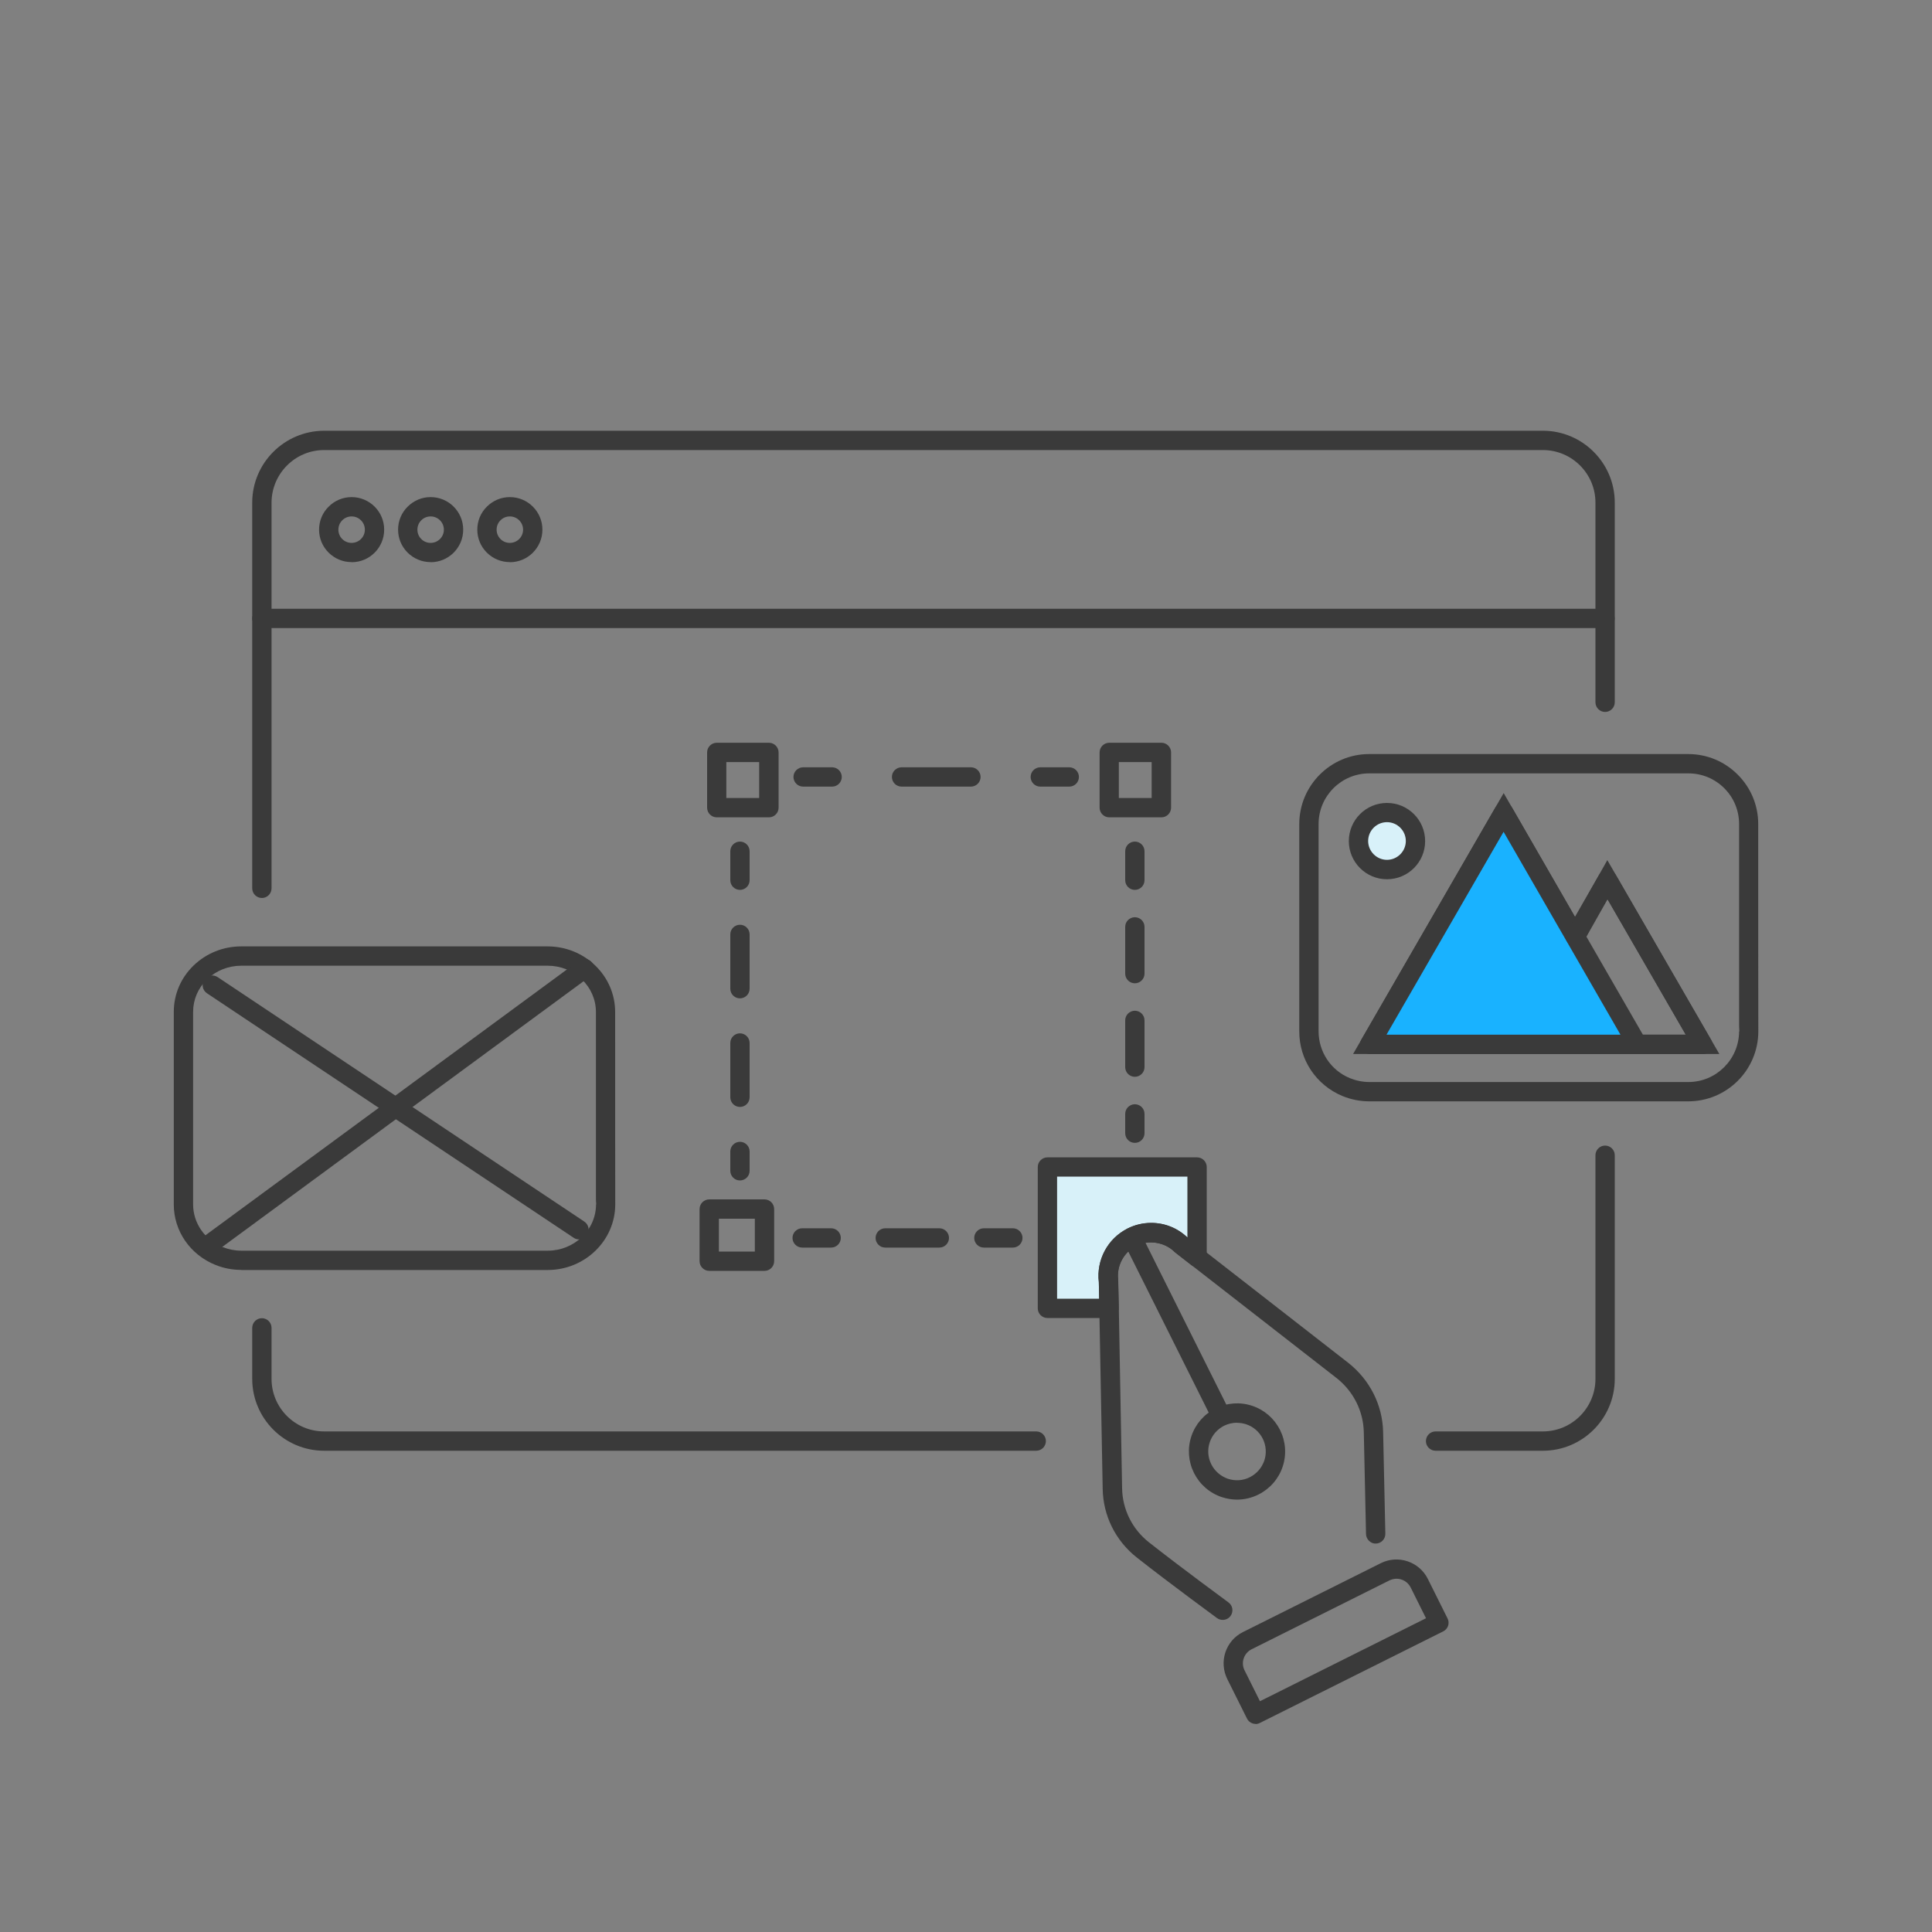 <?xml version="1.0" encoding="utf-8"?>
<svg xmlns="http://www.w3.org/2000/svg" id="a" viewBox="0 0 200 200">
  <rect x="0" y="0" width="200" height="200" fill="#808080" stroke="none"/>
  <path d="M107.27,150.18H33.55c-4.1,0-7.44-3.34-7.44-7.44v-5.28c0-.55.45-1,1-1s1,.45,1,1v5.28c0,3,2.44,5.44,5.44,5.44h73.72c.55,0,1,.45,1,1s-.45,1-1,1Z" fill="#3a3a3a" stroke-width="0"/>
  <path d="M27.11,92.96c-.55,0-1-.45-1-1v-39.93c0-4.1,3.34-7.43,7.44-7.44h126.17c4.1,0,7.44,3.34,7.44,7.44v20.67c0,.55-.45,1-1,1s-1-.45-1-1v-20.67c0-3-2.44-5.44-5.44-5.44H33.55c-2.99,0-5.43,2.44-5.44,5.44v39.93c0,.55-.45,1-1,1Z" fill="#3a3a3a" stroke-width="0"/>
  <path d="M159.72,150.18h-11.11c-.55,0-1-.45-1-1s.45-1,1-1h11.11c3,0,5.44-2.44,5.44-5.44v-23.15c0-.55.45-1,1-1s1,.45,1,1v23.15c0,4.1-3.34,7.44-7.44,7.44Z" fill="#3a3a3a" stroke-width="0"/>
  <path d="M166.16,65.02H27.11c-.55,0-1-.45-1-1s.45-1,1-1h139.04c.55,0,1,.45,1,1s-.45,1-1,1Z" fill="#3a3a3a" stroke-width="0"/>
  <path d="M36.4,58.19c-.9,0-1.74-.35-2.38-.98-.64-.64-.99-1.48-.99-2.38s.35-1.75.99-2.38c.64-.64,1.48-.99,2.38-.99h0c1.86,0,3.37,1.51,3.37,3.37h0c0,1.86-1.51,3.37-3.37,3.37h0ZM36.4,53.46c-.37,0-.71.14-.97.4-.26.26-.4.6-.4.97s.14.71.4.97c.26.26.6.4.97.4h0c.75,0,1.37-.61,1.37-1.37,0-.75-.61-1.37-1.37-1.37h0Z" fill="#3a3a3a" stroke-width="0"/>
  <path d="M44.58,58.19c-.9,0-1.74-.35-2.38-.98-.64-.64-.99-1.48-.99-2.38s.35-1.75.99-2.38c.64-.64,1.48-.99,2.38-.99h0c1.86,0,3.37,1.51,3.37,3.37h0c0,1.86-1.51,3.37-3.37,3.37h0ZM44.58,53.46c-.37,0-.71.14-.97.4-.26.26-.4.6-.4.97s.14.71.4.97c.26.26.6.4.97.4h0c.75,0,1.37-.61,1.37-1.37,0-.75-.61-1.37-1.37-1.37h0Z" fill="#3a3a3a" stroke-width="0"/>
  <path d="M52.78,58.19c-.9,0-1.74-.35-2.38-.98-.64-.64-.99-1.48-.99-2.38s.35-1.75.99-2.38c.64-.64,1.48-.99,2.38-.99h0c1.86,0,3.37,1.51,3.37,3.37h0c0,1.86-1.51,3.37-3.37,3.37h0ZM52.78,53.46c-.37,0-.71.14-.97.4-.26.26-.4.6-.4.97s.14.71.4.97c.26.26.6.4.97.4h0c.75,0,1.37-.61,1.37-1.37,0-.75-.61-1.37-1.37-1.37h0Z" fill="#3a3a3a" stroke-width="0"/>
  <path d="M141.74,114.01c-.95,0-1.89-.19-2.77-.55-2.72-1.13-4.48-3.76-4.47-6.7v-21.45c0-4,3.25-7.25,7.24-7.25h33.02c1.95,0,3.76.76,5.13,2.13s2.12,3.19,2.12,5.12c0,7.16,0,20.77.01,21.4,0,.02,0,.03,0,.05,0,4-3.25,7.25-7.25,7.25h-33.03ZM141.74,80.06c-2.89,0-5.24,2.35-5.24,5.24v21.46c0,2.13,1.27,4.04,3.24,4.85.64.26,1.32.4,2.01.4h33.03c2.89,0,5.24-2.35,5.25-5.24h.03c-.03-.27-.03-.58-.03-.93v-20.53s0,0,0,0c0-1.4-.54-2.72-1.53-3.71-.99-.99-2.31-1.54-3.71-1.54h-33.02Z" fill="#3a3a3a" stroke-width="0"/>
  <path d="M110.69,81.43h-3c-.55,0-1-.45-1-1s.45-1,1-1h3c.55,0,1,.45,1,1s-.45,1-1,1Z" fill="#3a3a3a" stroke-width="0"/>
  <path d="M100.51,81.43h-7.18c-.55,0-1-.45-1-1s.45-1,1-1h7.18c.55,0,1,.45,1,1s-.45,1-1,1Z" fill="#3a3a3a" stroke-width="0"/>
  <path d="M86.14,81.43h-3c-.55,0-1-.45-1-1s.45-1,1-1h3c.55,0,1,.45,1,1s-.45,1-1,1Z" fill="#3a3a3a" stroke-width="0"/>
  <path d="M104.85,129.15h-3c-.55,0-1-.45-1-1s.45-1,1-1h3c.55,0,1,.45,1,1s-.45,1-1,1Z" fill="#3a3a3a" stroke-width="0"/>
  <path d="M97.24,129.15h-5.6c-.55,0-1-.45-1-1s.45-1,1-1h5.6c.55,0,1,.45,1,1s-.45,1-1,1Z" fill="#3a3a3a" stroke-width="0"/>
  <path d="M86.04,129.15h-3c-.55,0-1-.45-1-1s.45-1,1-1h3c.55,0,1,.45,1,1s-.45,1-1,1Z" fill="#3a3a3a" stroke-width="0"/>
  <path d="M120.23,84.61h-5.4c-.55,0-1-.45-1-1v-5.72c0-.55.45-1,1-1h5.4c.55,0,1,.45,1,1v5.72c0,.55-.45,1-1,1ZM115.82,82.61h3.4v-3.72h-3.4v3.72Z" fill="#3a3a3a" stroke-width="0"/>
  <path d="M79.6,84.61h-5.4c-.55,0-1-.45-1-1v-5.72c0-.55.45-1,1-1h5.4c.55,0,1,.45,1,1v5.72c0,.55-.45,1-1,1ZM75.19,82.61h3.4v-3.72h-3.4v3.72Z" fill="#3a3a3a" stroke-width="0"/>
  <path d="M76.6,122.2c-.55,0-1-.45-1-1v-2c0-.55.45-1,1-1s1,.45,1,1v2c0,.55-.45,1-1,1Z" fill="#3a3a3a" stroke-width="0"/>
  <path d="M76.6,114.59c-.55,0-1-.45-1-1v-5.62c0-.55.45-1,1-1s1,.45,1,1v5.62c0,.55-.45,1-1,1ZM76.6,103.35c-.55,0-1-.45-1-1v-5.62c0-.55.45-1,1-1s1,.45,1,1v5.62c0,.55-.45,1-1,1Z" fill="#3a3a3a" stroke-width="0"/>
  <path d="M76.6,92.12c-.55,0-1-.45-1-1v-3c0-.55.45-1,1-1s1,.45,1,1v3c0,.55-.45,1-1,1Z" fill="#3a3a3a" stroke-width="0"/>
  <path d="M79.14,131.56h-5.72c-.55,0-1-.45-1-1v-5.4c0-.55.45-1,1-1h5.72c.55,0,1,.45,1,1v5.4c0,.55-.45,1-1,1ZM74.42,129.56h3.72v-3.4h-3.72v3.4Z" fill="#3a3a3a" stroke-width="0"/>
  <path d="M117.48,118.31c-.55,0-1-.45-1-1v-2c0-.55.45-1,1-1s1,.45,1,1v2c0,.55-.45,1-1,1Z" fill="#3a3a3a" stroke-width="0"/>
  <path d="M117.48,111.47c-.55,0-1-.45-1-1v-4.84c0-.55.45-1,1-1s1,.45,1,1v4.84c0,.55-.45,1-1,1ZM117.48,101.79c-.55,0-1-.45-1-1v-4.84c0-.55.45-1,1-1s1,.45,1,1v4.84c0,.55-.45,1-1,1Z" fill="#3a3a3a" stroke-width="0"/>
  <path d="M117.48,92.12c-.55,0-1-.45-1-1v-3c0-.55.45-1,1-1s1,.45,1,1v3c0,.55-.45,1-1,1Z" fill="#3a3a3a" stroke-width="0"/>
  <path d="M123.92,120.81v9.35l-.51-.4-1.13-.88c-.85-.84-1.97-1.28-3.11-1.28-.67,0-1.36.15-1.99.47-1.7.85-2.67,2.69-2.43,4.57l.06,2.78v.02h-6.38v-14.63h15.49Z" fill="#d8f1f9" stroke-width="0"/>
  <path d="M114.81,136.44h-6.38c-.55,0-1-.45-1-1v-14.63c0-.55.45-1,1-1h15.49c.55,0,1,.45,1,1v9.35c0,.38-.22.73-.56.9-.34.17-.75.12-1.05-.11l-1.64-1.28s-.06-.05-.09-.08c-1.03-1.02-2.7-1.26-3.94-.63-1.32.66-2.08,2.09-1.89,3.55,0,.04,0,.07,0,.11l.06,2.78c0,.27-.1.54-.29.73-.19.19-.45.31-.71.31ZM109.43,134.44h4.36l-.04-1.73c-.27-2.29.92-4.51,2.98-5.54.74-.38,1.58-.58,2.44-.58,1.41,0,2.73.53,3.75,1.51v-6.3h-13.49v12.63Z" fill="#3a3a3a" stroke-width="0"/>
  <path d="M126.57,167.69c-.21,0-.41-.06-.59-.19-.05-.04-4.9-3.59-8.29-6.26-2.21-1.74-3.5-4.34-3.54-7.12l-.4-21.4c-.27-2.29.92-4.51,2.98-5.54.74-.38,1.58-.58,2.44-.58,1.42,0,2.75.54,3.77,1.53l16.67,12.98c2.2,1.75,3.5,4.33,3.57,7.1l.23,10.56c.01.55-.43,1.01-.98,1.02-.51.03-1.01-.43-1.02-.98l-.23-10.56c-.05-2.17-1.07-4.21-2.8-5.58l-16.7-13s-.06-.05-.09-.08c-1.03-1.02-2.7-1.26-3.94-.63-1.32.66-2.08,2.09-1.89,3.55,0,.04,0,.07,0,.11l.06,2.78.34,18.68c.04,2.18,1.05,4.22,2.78,5.58,3.36,2.65,8.18,6.18,8.23,6.22.45.33.54.95.22,1.4-.2.27-.5.41-.81.41Z" fill="#3a3a3a" stroke-width="0"/>
  <path d="M129.99,178.46c-.11,0-.21-.02-.32-.05-.25-.08-.46-.26-.58-.5l-2.04-4.09c-.43-.87-.5-1.85-.2-2.77.31-.92.95-1.67,1.82-2.1l14.27-7.13c1.79-.9,3.98-.16,4.87,1.63l2.04,4.09c.25.49.05,1.09-.45,1.34l-18.98,9.48c-.14.07-.29.11-.45.11ZM144.57,163.43c-.25,0-.49.06-.73.17l-14.27,7.13c-.39.19-.68.53-.82.94-.14.41-.11.86.09,1.25l1.59,3.19,17.19-8.59-1.59-3.19c-.29-.57-.86-.9-1.46-.9Z" fill="#3a3a3a" stroke-width="0"/>
  <path d="M126.27,147.27c-.37,0-.72-.2-.9-.55l-9.09-18.2c-.25-.49-.05-1.09.45-1.34s1.09-.05,1.34.45l9.09,18.2c.25.49.05,1.09-.45,1.34-.14.07-.3.1-.45.1Z" fill="#3a3a3a" stroke-width="0"/>
  <path d="M128.06,155.24c-.53,0-1.06-.09-1.58-.26-1.26-.42-2.28-1.31-2.88-2.5-.59-1.19-.69-2.54-.27-3.8.42-1.26,1.31-2.28,2.5-2.88,1.19-.59,2.54-.69,3.8-.27,1.26.42,2.28,1.31,2.88,2.5.59,1.19.69,2.54.27,3.8-.42,1.26-1.31,2.28-2.5,2.88-.7.35-1.46.53-2.22.53ZM128.05,147.28c-.46,0-.91.11-1.33.31-.71.36-1.24.97-1.49,1.72-.25.75-.19,1.56.16,2.27.36.71.97,1.24,1.72,1.5.75.25,1.56.2,2.27-.16.71-.36,1.24-.97,1.5-1.72.25-.75.19-1.56-.16-2.27h0c-.36-.71-.97-1.24-1.72-1.49-.31-.1-.63-.15-.95-.15Z" fill="#3a3a3a" stroke-width="0"/>
  <path d="M177.98,109.11h-37.91l15.59-27.01,7.4,12.85,3.33-5.91,11.59,20.06ZM143.53,107.11h30.98l-8.1-14.02-3.33,5.91-7.42-12.89-12.12,21Z" fill="#3a3a3a" stroke-width="0"/>
  <path d="M146.54,87.06c0,1.63-1.32,2.95-2.95,2.95s-2.95-1.32-2.95-2.95,1.32-2.95,2.95-2.95,2.95,1.32,2.95,2.95Z" fill="#d8f1f9" stroke-width="0"/>
  <path d="M143.58,91.02c-2.18,0-3.95-1.77-3.95-3.95s1.77-3.95,3.95-3.95,3.95,1.77,3.95,3.95-1.77,3.95-3.95,3.95ZM143.58,85.11c-1.08,0-1.95.88-1.95,1.95s.88,1.95,1.95,1.95,1.95-.88,1.95-1.95-.88-1.95-1.95-1.95Z" fill="#3a3a3a" stroke-width="0"/>
  <path d="M155.65,84.11l13.83,24h-27.68l13.86-24Z" fill="#19b2ff" stroke-width="0"/>
  <path d="M169.48,109.11h-27.68c-.36,0-.69-.19-.87-.5s-.18-.69,0-1l13.86-24c.18-.31.51-.5.87-.5h0c.36,0,.69.19.87.5l13.83,24c.18.31.18.69,0,1s-.51.5-.87.5ZM143.53,107.11h24.22l-12.1-21-12.12,21Z" fill="#3a3a3a" stroke-width="0"/>
  <path d="M176.24,109.11h-6.76c-.55,0-1-.45-1-1s.45-1,1-1h5.03l-8.11-14.04-2.48,4.33c-.28.48-.89.64-1.37.37s-.64-.89-.37-1.36l3.35-5.83c.18-.31.51-.5.87-.5h0c.36,0,.69.19.87.5l9.85,17.04c.18.31.18.69,0,1-.18.31-.51.5-.87.5Z" fill="#3a3a3a" stroke-width="0"/>
  <path d="M24.98,131.46c-.92,0-1.81-.17-2.66-.51-2.63-1.05-4.34-3.52-4.33-6.29v-19.9c0-1.83.73-3.54,2.06-4.82,1.32-1.27,3.07-1.97,4.93-1.97h31.7c1.87,0,3.62.71,4.94,1.98,1.33,1.29,2.06,3,2.06,4.82,0,6.64,0,19.25.01,19.85,0,.02,0,.03,0,.05,0,3.75-3.14,6.8-7,6.8h-31.72ZM24.98,99.97c-1.34,0-2.6.5-3.54,1.41-.94.9-1.45,2.1-1.45,3.38v19.91c0,1.94,1.2,3.68,3.07,4.43.61.24,1.26.37,1.92.37h31.72c2.75,0,5-2.15,5-4.79h.02c-.03-.26-.03-.55-.03-.86v-19.05s0,0,0,0c0-1.27-.51-2.47-1.45-3.38-.94-.91-2.2-1.42-3.54-1.42h-31.71Z" fill="#3a3a3a" stroke-width="0"/>
  <path d="M21.4,130.03c-.31,0-.61-.14-.81-.41-.33-.44-.23-1.07.21-1.4l39.11-28.76c.45-.33,1.07-.23,1.4.21.33.44.23,1.07-.21,1.4l-39.11,28.76c-.18.13-.39.19-.59.19Z" fill="#3a3a3a" stroke-width="0"/>
  <path d="M59.93,128.3c-.19,0-.38-.05-.55-.17l-37.96-25.31c-.46-.31-.58-.93-.28-1.39.31-.46.92-.59,1.39-.28l37.96,25.31c.46.31.58.93.28,1.39-.19.29-.51.45-.83.45Z" fill="#3a3a3a" stroke-width="0"/>
</svg>